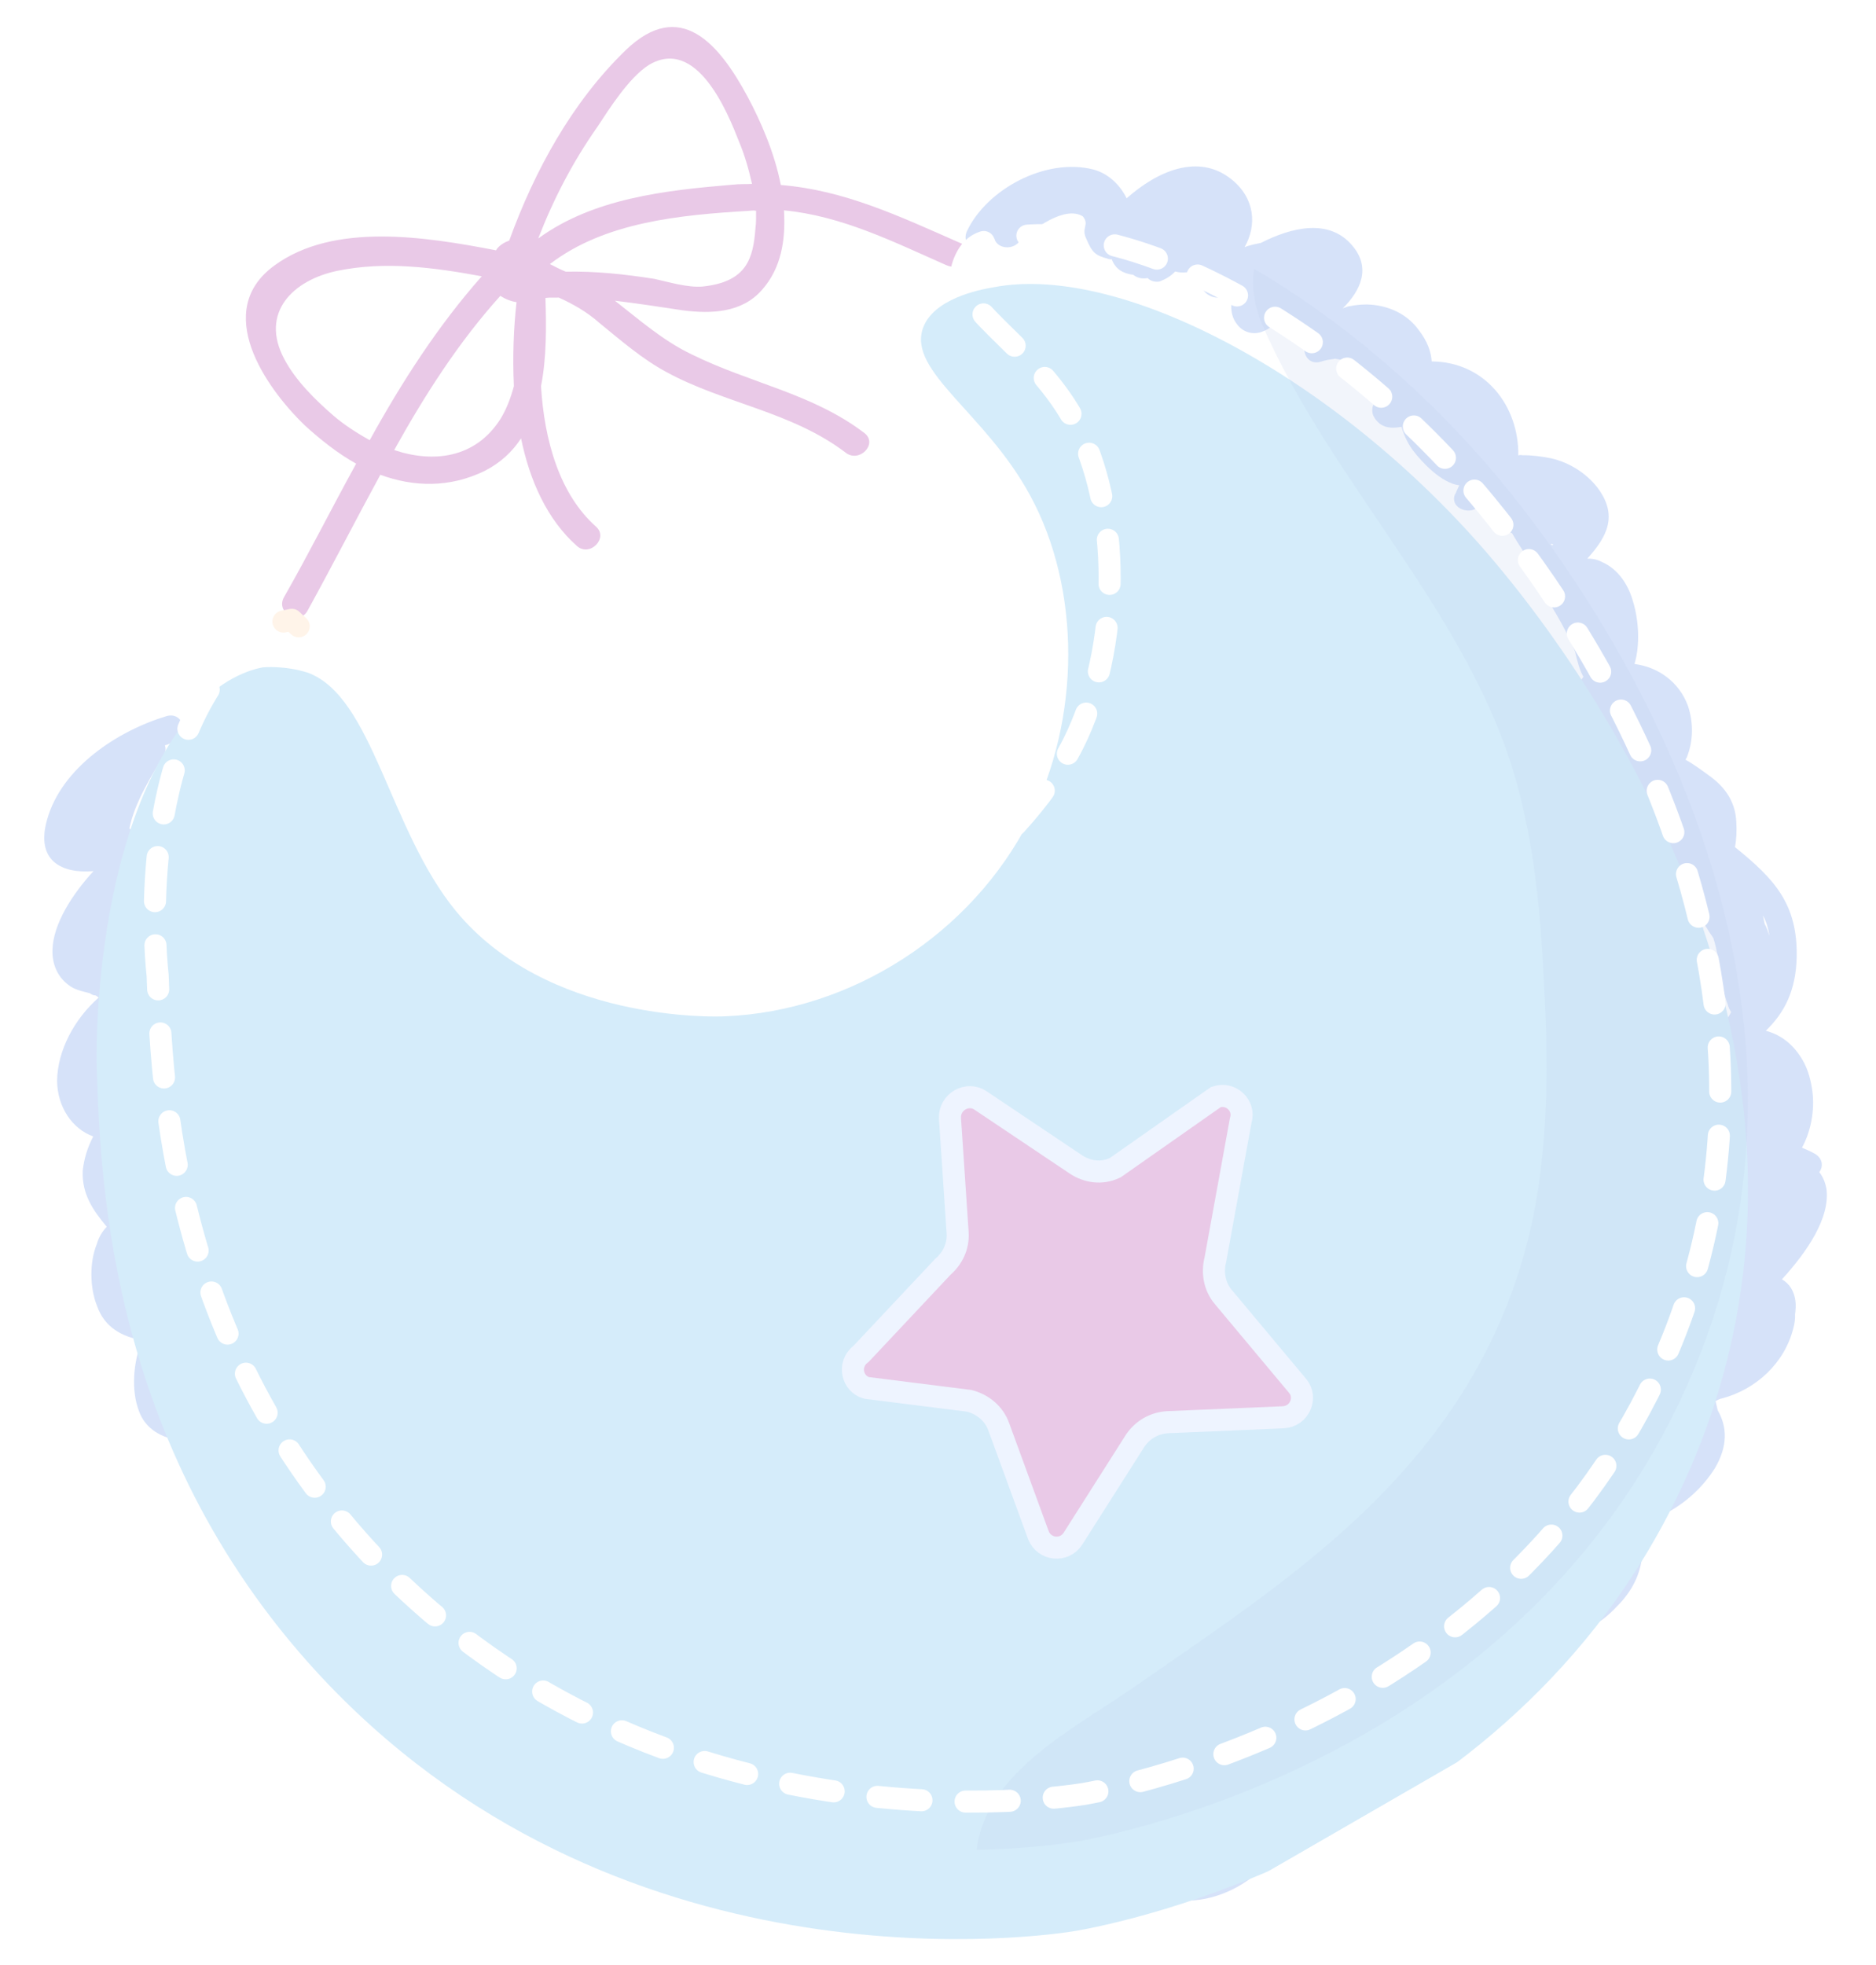<svg width="85" height="89" viewBox="0 0 85 89" fill="none" xmlns="http://www.w3.org/2000/svg">
<g clip-path="url(#clip0)">
<g clip-path="url(#clip1)">
<path d="M72.365 22.069C71.849 21.421 71.106 20.952 70.287 20.763C69.86 20.678 69.397 20.614 68.976 20.621C68.92 20.606 68.828 20.612 68.793 20.632C68.824 18.392 67.291 16.392 64.868 16.372C64.84 15.915 64.665 15.449 64.287 14.958C63.807 14.289 63.069 13.912 62.255 13.814C61.849 13.765 61.448 13.807 61.067 13.885C61.032 13.906 60.905 13.931 60.834 13.973C61.648 13.171 62.136 12.133 61.268 11.121C60.221 9.881 58.521 10.295 57.133 11.002C56.879 11.054 56.625 11.106 56.392 11.193C56.956 10.205 56.864 8.982 55.804 8.128C54.3 6.915 52.425 7.762 51.048 8.982C50.736 8.359 50.21 7.858 49.539 7.678C47.377 7.129 44.712 8.573 43.816 10.462C43.474 11.18 44.538 11.795 44.88 11.077C44.91 10.965 44.996 10.868 45.047 10.792C45.166 11.243 45.776 11.317 46.089 11.041C46.889 10.296 48.261 9.314 49.06 9.799C49.377 10.183 48.982 10.317 49.212 10.799C49.489 11.443 49.607 11.564 50.222 11.729C50.278 11.744 50.334 11.759 50.37 11.738C50.544 12.205 50.886 12.386 51.348 12.45C51.521 12.586 51.745 12.646 51.999 12.595C52.137 12.751 52.396 12.791 52.558 12.745C52.827 12.637 53.04 12.514 53.247 12.3C53.583 12.389 53.984 12.347 54.303 12.163C54.4 12.249 54.517 12.37 54.665 12.38C54.413 12.762 54.328 13.189 54.893 13.43C55.382 13.621 55.781 13.248 55.83 12.842C55.886 12.857 55.963 12.907 56.054 12.902C55.757 13.452 55.653 14.173 56.031 14.664C56.313 15.069 56.816 15.204 57.262 14.994C57.495 14.907 57.688 14.748 57.839 14.519C57.931 14.514 57.986 14.529 58.057 14.488C57.917 14.9 58.265 15.503 58.767 15.307C58.803 15.287 58.838 15.267 58.838 15.267C58.885 15.429 58.981 15.515 59.134 15.616C58.994 16.028 59.301 16.56 59.859 16.38C60.057 16.313 60.275 16.281 60.493 16.25C60.753 16.289 60.976 16.349 61.2 16.409C61.582 16.662 61.955 17.061 62.281 17.298C62.531 17.485 62.796 17.616 63.04 17.712C63.04 17.712 63.04 17.712 63.004 17.732C62.756 17.875 62.543 17.998 62.351 18.157C62.159 18.315 62.125 18.666 62.248 18.878C62.555 19.41 63.032 19.418 63.504 19.335C63.623 19.787 63.869 20.212 64.048 20.44C64.426 20.931 65.309 21.887 66.122 21.985C66.072 22.062 66.041 22.174 65.991 22.25C65.976 22.306 65.961 22.362 65.926 22.382C65.654 23.059 66.702 23.4 67.055 22.865C67.333 23.509 67.888 23.898 68.509 24.154C68.796 24.65 69.138 25.162 69.419 25.567C69.481 25.673 69.578 25.759 69.71 25.825C69.437 26.171 69.597 26.694 69.953 26.819C69.974 26.855 69.979 26.946 70 26.982C70.527 27.812 70.998 28.628 71.362 29.505C71.461 29.922 71.559 30.338 71.743 30.657C71.693 30.733 71.642 30.81 71.571 30.851C71.213 31.294 71.628 32.095 72.165 31.879C72.133 32.56 72.288 33.321 72.402 33.681C72.597 34.183 73.096 35.456 73.742 35.839C73.729 36.225 74.076 36.498 74.406 36.497C74.447 36.568 74.508 36.674 74.549 36.745C74.446 37.467 74.515 38.325 74.614 38.741C74.64 38.868 74.692 39.122 74.779 39.355C74.811 39.573 74.842 39.792 74.894 40.045C74.94 40.208 75.022 40.35 75.155 40.415C75.263 40.684 75.462 40.947 75.62 41.139C75.734 41.5 76.095 41.716 76.485 41.491C76.556 41.45 76.627 41.409 76.698 41.368C76.81 41.398 76.866 41.413 76.978 41.443C77.183 41.798 77.387 42.153 77.627 42.487C77.942 43.44 77.916 44.543 78.286 45.511C78.312 45.638 78.374 45.745 78.435 45.851C78.254 46.192 78.031 46.462 77.773 46.753C77.374 47.126 77.686 47.749 78.149 47.813C78.134 47.869 78.119 47.925 78.104 47.981C78.077 48.753 78.05 49.526 78.002 50.262C77.798 51.137 77.685 52.006 77.628 52.89C77.527 53.043 77.523 53.282 77.59 53.48C77.581 53.627 77.607 53.754 77.597 53.901C77.563 54.252 77.509 54.567 77.454 54.882C77.349 55.274 77.224 55.63 77.175 56.037C76.095 57.606 73.768 61.03 74.335 62.831C73.383 63.475 72.779 64.722 72.505 65.968C72.374 66.233 72.228 66.553 72.118 66.854L72.103 66.91C71.531 67.476 70.95 68.19 70.461 68.898C70.192 69.006 69.985 69.22 69.742 69.455C68.825 70.079 68.079 71.408 67.647 72.461C67.505 72.543 67.363 72.625 67.207 72.763C67.024 72.774 66.867 72.912 66.766 73.065C66.589 73.167 66.432 73.305 66.239 73.463C65.261 73.981 64.087 74.895 63.502 75.848C63.252 75.661 62.907 75.718 62.7 75.933C61.933 75.997 60.94 76.57 60.576 76.922C60.454 77.04 60.297 77.178 60.146 77.407C59.127 77.853 58.206 78.716 58.114 79.621C58.114 79.621 58.114 79.621 58.058 79.606C57.996 79.499 57.9 79.413 57.803 79.327C57.786 79.053 57.628 78.861 57.404 78.801C57.246 78.609 56.996 78.422 56.696 78.311C56.395 78.201 56.183 78.324 56.067 78.532C55.925 78.614 55.783 78.696 55.703 78.885C55.606 78.799 55.529 78.748 55.453 78.698C55.127 78.46 54.666 78.727 54.54 79.083C54.495 79.251 54.43 79.383 54.42 79.53C54.019 79.573 53.624 79.707 53.31 79.982C53 80.019 52.681 80.204 52.459 80.474C52.25 80.358 52.047 80.333 51.813 80.421C51.6 80.544 51.423 80.646 51.322 80.799C50.869 80.588 50.399 81.001 50.467 81.529C50.416 81.606 50.402 81.662 50.351 81.738C49.711 81.776 49.144 82.104 48.806 82.583C48.694 82.553 48.602 82.558 48.49 82.528C48.358 82.463 48.267 82.469 48.14 82.495C47.957 82.505 47.754 82.481 47.591 82.527C47.138 82.316 46.62 82.237 46.189 82.391C46.217 81.949 45.759 81.647 45.413 81.704C45.367 81.542 45.306 81.435 45.224 81.293C45.101 81.081 44.856 80.985 44.638 81.017C44.15 80.826 43.566 80.879 43.019 81.242C42.841 81.345 42.685 81.483 42.548 81.656C42.548 81.656 42.528 81.62 42.492 81.641C42.019 81.394 41.608 81.584 41.279 81.915C41.223 81.9 41.132 81.906 41.076 81.891C41.035 81.82 40.959 81.77 40.882 81.719C40.877 81.628 40.836 81.557 40.774 81.45C40.385 80.776 39.634 80.785 39.051 81.168C38.975 81.118 38.898 81.068 38.807 81.073C38.283 80.903 37.923 81.016 37.645 81.271C37.191 81.06 36.826 81.082 36.547 81.337C36.318 81.186 36.059 81.146 35.861 81.213C35.591 80.991 35.255 80.901 34.931 80.994C34.787 80.746 34.502 80.579 34.198 80.707C34.067 79.743 33.636 78.998 32.683 79.312C32.439 79.217 32.235 79.192 32.053 79.203C31.941 79.173 31.864 79.123 31.752 79.093C31.346 79.044 31.021 79.137 30.687 79.377C30.631 79.362 30.575 79.347 30.484 79.353C30.198 79.186 29.999 78.923 29.8 78.66C29.559 78.325 29.037 78.485 28.856 78.826C28.813 78.425 28.405 78.046 27.965 78.348C27.752 78.471 27.539 78.594 27.326 78.716L27.362 78.696C27.649 78.293 27.148 77.589 26.667 77.82C26.094 78.056 25.5 78.257 24.887 78.422C24.633 78.474 24.379 78.526 24.14 78.522C24.084 78.507 24.049 78.528 23.993 78.513C23.957 78.533 23.846 78.503 23.734 78.473C23.693 78.402 23.708 78.346 23.667 78.275C23.574 77.951 23.628 77.636 23.465 77.352C23.383 77.21 23.265 77.089 23.148 76.967C23.219 76.926 23.29 76.885 23.305 76.829C23.391 76.732 23.441 76.656 23.471 76.544C23.578 76.483 23.663 76.386 23.77 76.324C24.261 75.946 23.734 75.115 23.176 75.296C22.42 75.543 21.629 75.811 20.827 75.895C20.827 75.895 20.791 75.916 20.771 75.88C20.532 75.876 20.308 75.817 20.07 75.813C20.049 75.777 20.014 75.798 19.993 75.762C19.57 75.439 19.395 74.972 19.129 74.511C19.123 74.42 19.154 74.308 19.113 74.237C19.183 74.196 19.254 74.155 19.325 74.114C20.014 73.669 19.426 72.732 18.711 73.05C18.676 73.071 18.605 73.112 18.534 73.153C18.422 73.123 18.259 73.169 18.118 73.251C18.047 73.292 17.94 73.353 17.869 73.394C17.306 73.483 16.681 73.466 16.263 73.234C16.187 73.183 16.125 73.077 16.085 73.006C15.762 72.53 15.933 72.006 16.159 71.497C16.372 71.374 16.57 71.307 16.747 71.205C17.315 70.877 16.939 69.817 16.295 70.094C16.026 70.202 15.758 70.31 15.468 70.382C15.442 70.255 15.325 70.134 15.172 70.033C15.152 69.998 15.131 69.962 15.055 69.912C14.723 69.583 14.377 69.31 14.045 68.982C14.334 68.909 14.588 68.857 14.857 68.749C15.394 68.534 15.182 67.757 14.714 67.602C14.602 67.572 14.491 67.542 14.379 67.512C14.347 67.294 14.153 67.122 13.93 67.062C13.695 66.819 13.339 66.694 13.025 66.969C12.904 67.087 12.726 67.189 12.585 67.271C12.663 66.753 11.813 66.345 11.425 66.9C11.389 66.921 11.374 66.977 11.359 67.033C10.962 66.837 10.58 66.584 10.304 66.27C10.064 65.936 9.844 65.638 9.71 65.242C9.802 65.236 9.873 65.195 9.964 65.19C10.365 65.148 10.725 65.034 10.953 64.855C11.323 64.595 11.316 64.173 11.061 63.895C11.43 63.634 11.498 62.933 10.903 62.803C9.917 62.569 8.091 62.11 8.472 60.803C8.71 60.807 8.985 60.79 9.223 60.794C9.371 60.804 9.498 60.778 9.589 60.772C10.356 60.708 10.381 59.605 9.68 59.537C9.68 59.537 9.659 59.502 9.695 59.481C9.751 59.496 9.786 59.476 9.842 59.491C10.559 59.503 10.661 58.451 9.989 58.271C9.71 58.196 9.471 58.192 9.212 58.153C8.561 58.008 7.787 57.651 7.282 57.186C7.236 57.024 7.245 56.876 7.234 56.694C7.325 56.688 7.396 56.647 7.467 56.606C8.025 56.426 7.981 55.694 7.655 55.457C7.685 55.345 7.715 55.233 7.689 55.107C7.846 54.969 7.927 54.78 7.854 54.491C7.571 53.756 7.36 52.98 7.168 52.239C7.167 51.909 7.257 51.573 7.347 51.237C7.528 50.896 7.71 50.555 7.891 50.214C8.269 49.476 7.286 49.002 6.827 49.599C6.812 49.655 6.741 49.696 6.726 49.752C6.705 49.716 6.705 49.716 6.685 49.681C6.745 49.457 6.784 49.198 6.788 48.959C6.776 48.446 6.114 48.119 5.735 48.527C5.735 48.527 5.735 48.527 5.699 48.547C5.658 48.476 5.653 48.385 5.612 48.314C5.702 47.978 5.792 47.643 5.857 47.51C6.173 46.666 6.698 45.937 7.376 45.309C7.741 44.957 7.463 44.313 7.057 44.264C7.283 43.755 7.189 43.1 7.176 42.587C7.132 41.856 7.174 41.028 6.948 40.307C6.788 39.785 6.447 39.603 6.081 39.625C6.298 39.264 6.459 38.887 6.442 38.613C6.415 38.156 6.21 37.801 5.864 37.528C6.087 36.359 6.909 35.08 7.408 34.225C7.509 34.072 7.519 33.925 7.472 33.762C7.599 33.736 7.741 33.654 7.868 33.628C8.624 33.381 8.334 32.224 7.558 32.436C5.341 33.101 2.798 34.758 2.133 37.129C1.603 38.995 2.794 39.584 4.236 39.461C3.306 40.471 2.398 41.846 2.378 43.04C2.36 43.665 2.597 44.238 3.096 44.612C3.366 44.834 3.737 44.904 4.073 44.994C4.15 45.044 4.226 45.094 4.317 45.089C4.373 45.104 4.394 45.139 4.47 45.19C3.372 46.155 2.596 47.596 2.587 48.973C2.603 50.146 3.267 51.133 4.224 51.48C3.977 51.953 3.807 52.477 3.748 53.031C3.702 54.098 4.224 54.837 4.836 55.571C4.629 55.786 4.463 56.071 4.388 56.351C4.051 57.16 4.066 58.333 4.39 59.139C4.725 60.128 5.539 60.557 6.429 60.705C6.032 61.738 5.941 62.973 6.291 63.906C6.579 64.733 7.338 65.146 8.151 65.244C8.117 65.594 8.139 65.96 8.252 66.32C8.278 66.447 8.34 66.553 8.345 66.645C8.499 67.076 8.745 67.502 9.077 67.83L9.097 67.866C9.215 67.987 9.332 68.109 9.485 68.21C9.811 68.447 10.152 68.628 10.529 68.789C10.578 69.612 10.668 70.505 11.2 71.097C11.302 71.275 11.419 71.396 11.557 71.553C12.159 72.104 12.957 72.258 13.759 72.173C13.855 73.158 14.261 74.106 15.081 74.626C15.616 74.979 16.226 75.052 16.881 74.958C16.626 75.909 16.875 76.995 17.65 77.683C18.017 77.991 18.429 78.131 18.891 78.195C19.512 78.451 20.223 78.372 20.872 78.186L20.908 78.166C21.021 78.526 21.317 78.875 21.679 79.092C21.911 79.904 22.504 80.602 23.481 80.984C23.969 81.175 24.909 81.247 25.762 81.085C25.814 81.339 25.942 81.643 26.05 81.912C26.174 82.455 26.461 82.952 26.89 83.366C26.931 83.437 26.972 83.508 27.013 83.579C27.473 84.212 28.196 84.646 28.938 84.785C30.57 85.072 31.897 84.258 32.928 83.096C32.941 83.609 33.136 84.111 33.636 84.484C33.952 84.869 34.431 85.207 35.088 85.443C36.421 85.95 37.604 85.787 38.582 85.27C38.926 86.112 39.817 86.59 41.173 86.564C42.895 86.516 44.431 85.818 45.33 84.59C46.711 86.819 49.736 86.16 51.314 84.634C52.035 85.637 52.84 86.212 54.135 86.079C55.485 85.962 56.798 85.204 57.616 84.164C57.954 83.685 58.291 82.876 58.424 82.042C59.696 82.443 61.401 82.121 62.454 81.323C63.052 80.884 63.476 80.308 63.656 79.637C63.858 79.331 64.059 79.025 64.15 78.689C64.647 78.733 65.211 78.644 65.804 78.443C66.17 78.421 66.53 78.308 66.87 78.159C67.712 77.815 68.425 77.167 68.874 76.388C69.12 75.914 69.306 75.334 69.364 74.78C69.872 74.676 70.465 74.476 70.947 74.245C71.307 74.132 71.626 73.947 71.981 73.743L72.016 73.722C72.498 73.491 72.882 73.175 73.262 72.767C73.955 72.083 74.312 71.309 74.395 70.552C74.479 70.125 74.437 69.724 74.338 69.308C74.714 69.138 75.104 68.913 75.432 68.581C76.34 68.105 77.124 67.416 77.694 66.519C78.294 65.51 78.26 64.632 77.829 63.887C77.803 63.76 77.757 63.598 77.731 63.471C77.838 63.41 77.909 63.369 78.035 63.343C79.552 62.94 80.858 61.76 81.257 60.158C81.317 59.935 81.341 59.731 81.331 59.549C81.355 59.345 81.379 59.142 81.348 58.924C81.285 58.487 81.101 58.168 80.739 57.951C81.841 56.747 82.957 55.157 82.748 53.812C82.696 53.559 82.588 53.29 82.43 53.097C82.616 52.848 82.594 52.482 82.233 52.265C82.024 52.149 81.836 52.069 81.647 51.988C82.061 51.23 82.224 50.284 82.119 49.446C82.05 48.918 81.911 48.431 81.686 48.041C81.317 47.403 80.792 46.902 80.008 46.692C80.858 45.871 81.367 44.868 81.406 43.379C81.461 40.936 80.384 39.808 78.61 38.373C78.679 38.002 78.693 37.616 78.671 37.25C78.637 36.371 78.212 35.718 77.539 35.208C77.213 34.971 76.79 34.647 76.372 34.416C76.387 34.36 76.423 34.339 76.438 34.283C76.724 33.55 76.731 32.743 76.484 31.987C76.088 30.891 75.129 30.215 74.057 30.078C74.317 29.218 74.251 28.121 73.999 27.274C73.787 26.497 73.322 25.773 72.568 25.451C72.36 25.335 72.1 25.296 71.918 25.307C72.812 24.317 73.341 23.35 72.365 22.069ZM80.172 42.389C80.105 42.191 80.038 41.993 79.956 41.852C79.93 41.725 79.904 41.598 79.878 41.471C80.022 41.719 80.115 42.044 80.172 42.389ZM70.34 24.704C70.32 24.669 70.284 24.689 70.264 24.654C70.299 24.634 70.299 24.634 70.355 24.648C70.355 24.648 70.376 24.684 70.34 24.704Z" fill="#D6E2F9"/>
<path d="M43.518 11.012C40.729 9.785 38.255 8.612 35.379 8.381C35.088 6.894 34.452 5.464 33.873 4.38C32.572 1.963 30.815 -0.097 28.352 2.271C25.924 4.619 24.221 7.73 23.072 10.9C22.874 10.967 22.661 11.089 22.525 11.263C22.489 11.283 22.51 11.319 22.474 11.339C19.281 10.724 15.113 10.056 12.425 12.034C9.629 14.073 12.002 17.527 13.813 19.272C14.512 19.909 15.302 20.54 16.137 21.004C15.028 23.015 13.996 25.077 12.867 27.053C12.469 27.756 13.569 28.351 13.932 27.668C15.04 25.657 16.108 23.574 17.232 21.507C18.733 22.059 20.368 22.108 21.955 21.334C22.685 20.959 23.206 20.47 23.609 19.858C23.999 21.761 24.784 23.531 26.141 24.734C26.722 25.249 27.587 24.372 27.005 23.856C25.358 22.395 24.661 19.96 24.513 17.492C24.767 16.211 24.755 14.799 24.714 13.498C24.932 13.467 25.136 13.491 25.318 13.48C25.96 13.772 26.586 14.12 27.167 14.636C28.151 15.439 29.1 16.263 30.2 16.857C32.817 18.278 35.867 18.645 38.308 20.499C38.925 20.994 39.79 20.116 39.173 19.621C36.808 17.818 33.992 17.363 31.344 16.055C30.041 15.435 28.975 14.49 27.859 13.621C28.875 13.744 29.912 13.902 30.949 14.06C32.225 14.222 33.617 14.175 34.526 13.13C35.386 12.161 35.604 10.9 35.521 9.529C38.123 9.776 40.45 10.939 42.862 12.005C43.636 12.363 44.251 11.298 43.518 11.012ZM29.401 2.942C31.58 1.637 32.982 5.131 33.48 6.404C33.737 7.012 33.923 7.661 34.073 8.331C33.799 8.348 33.504 8.329 33.195 8.366C30.128 8.623 26.883 8.983 24.387 10.803C25.07 9.037 25.941 7.351 27.057 5.762C27.612 4.921 28.5 3.51 29.401 2.942ZM15.127 18.844C14.275 18.107 13.398 17.242 12.88 16.264C11.763 14.166 13.271 12.681 15.301 12.265C17.458 11.824 19.658 12.114 21.829 12.516C19.853 14.744 18.208 17.302 16.752 19.939C16.126 19.592 15.591 19.238 15.127 18.844ZM22.676 18.978C21.536 20.771 19.622 20.978 17.861 20.387C19.252 17.881 20.796 15.477 22.671 13.401C22.901 13.552 23.145 13.648 23.404 13.687C23.272 14.851 23.222 16.157 23.284 17.492C23.134 18.052 22.943 18.54 22.676 18.978ZM34.23 10.322C34.129 11.704 33.844 12.767 31.839 12.979C31.163 13.038 30.304 12.777 29.653 12.633C28.3 12.421 26.989 12.279 25.633 12.306C25.389 12.21 25.18 12.094 24.915 11.963C27.406 10.052 30.818 9.738 33.926 9.551C34.018 9.546 34.145 9.52 34.257 9.55C34.252 9.788 34.269 10.062 34.23 10.322Z" fill="#E9C9E7"/>
<g filter="url(#filter0_i)">
<path d="M13.952 26.474C16.898 27.564 17.626 33.575 20.654 37.265C24.771 42.265 32.319 42.069 32.867 42.036C38.596 41.802 44.036 38.283 46.645 33.136C48.991 28.518 48.97 22.666 46.681 18.455C44.658 14.705 41.114 12.826 41.821 10.857C42.293 9.544 44.323 9.129 45.013 9.014C50.926 7.87 61.034 13.337 67.98 21.764C70.038 24.264 85.279 42.798 76.493 62.72C69.015 79.664 50.51 83.16 48.748 83.467C47.586 83.665 28.549 86.569 14.867 72.29C4.961 61.931 4.55 49.589 4.38 44.296C4.38 44.296 4.046 33.234 9.081 27.868C10.426 26.429 11.919 26.23 11.919 26.23C11.919 26.23 12.904 26.134 13.952 26.474Z" fill="#D5ECFA"/>
</g>
<path d="M44.424 49.848L44.424 49.848L44.428 49.851L48.748 52.747L48.748 52.747L48.751 52.749C49.255 53.081 49.9 53.185 50.492 52.912L50.532 52.893L50.569 52.868L55.094 49.694C55.777 49.46 56.414 50.086 56.221 50.739L56.214 50.764L56.209 50.791L55.067 57.061C54.918 57.641 55.023 58.277 55.432 58.76C55.433 58.76 55.433 58.761 55.434 58.761L58.792 62.777L58.792 62.777L58.795 62.781C59.24 63.303 58.891 64.168 58.132 64.202C58.132 64.202 58.132 64.202 58.132 64.202L52.917 64.423L52.917 64.423L52.908 64.423C52.294 64.46 51.76 64.768 51.421 65.282L51.421 65.282L51.417 65.289L48.617 69.695C48.225 70.31 47.32 70.216 47.051 69.547L45.255 64.638C45.255 64.637 45.255 64.637 45.255 64.636C45.038 64.033 44.531 63.621 43.945 63.464L43.912 63.455L43.878 63.451L39.268 62.871C38.609 62.693 38.404 61.806 38.99 61.346L39.02 61.322L39.046 61.295L42.719 57.386C43.158 57.004 43.427 56.469 43.39 55.844L43.39 55.844L43.389 55.841L43.042 50.657C43.012 49.895 43.847 49.454 44.424 49.848Z" fill="#E9C9E7" stroke="#EEF4FF"/>
<path opacity="0.2" d="M67.98 21.764C64.696 17.796 60.734 14.456 56.818 12.177C56.684 13.011 56.845 13.863 57.19 14.705C60.212 21.661 66.054 27.273 68.433 34.507C69.515 37.855 69.82 41.414 69.972 44.873C70.144 48.037 70.138 51.303 69.594 54.455C68.399 61.15 64.774 66.175 59.581 70.45C56.995 72.605 54.225 74.441 51.46 76.369C48.766 78.255 44.665 80.244 44.254 83.792C46.784 83.75 48.418 83.469 48.728 83.432C50.489 83.124 68.995 79.628 76.473 62.684C85.279 42.798 70.059 24.299 67.98 21.764Z" fill="#C2D1EF"/>
<path d="M12.842 28.155C13.096 28.104 13.222 28.078 13.222 28.078C13.222 28.078 13.34 28.199 13.534 28.371" stroke="#FFF4E9" stroke-linecap="round" stroke-linejoin="round"/>
<path d="M15.301 29.384C17.573 30.862 17.813 35.784 20.505 39.053C24.387 43.811 33.288 44.157 33.837 44.124C39.271 43.872 46.145 38.578 48.623 33.696C50.818 29.307 50.826 23.013 48.659 19.015C46.723 15.498 42.972 13.834 43.65 11.976C44.106 10.72 44.946 10.944 45.615 10.794C51.239 9.723 60.776 14.857 67.329 22.848C69.27 25.227 83.699 42.764 75.381 61.612C68.29 77.67 50.799 80.959 49.129 81.261C48.002 81.438 30.022 84.206 17.064 70.69C7.684 60.831 7.332 49.165 7.142 44.167C7.142 44.167 5.962 34.587 10.76 29.547C11.175 29.118 11.559 28.801 11.914 28.597" stroke="white" stroke-linecap="round" stroke-linejoin="round" stroke-dasharray="2 2"/>
</g>
</g>
<defs>
<filter id="filter0_i" x="-6.842" y="0.245" width="98.535" height="101.625" filterUnits="userSpaceOnUse" color-interpolation-filters="sRGB">
<feFlood flood-opacity="0" result="BackgroundImageFix"/>
<feBlend mode="normal" in="SourceGraphic" in2="BackgroundImageFix" result="shape"/>
<feColorMatrix in="SourceAlpha" type="matrix" values="0 0 0 0 0 0 0 0 0 0 0 0 0 0 0 0 0 0 127 0" result="hardAlpha"/>
<feOffset dy="4"/>
<feGaussianBlur stdDeviation="11.5"/>
<feComposite in2="hardAlpha" operator="arithmetic" k2="-1" k3="1"/>
<feColorMatrix type="matrix" values="0 0 0 0 1 0 0 0 0 1 0 0 0 0 1 0 0 0 0.72 0"/>
<feBlend mode="normal" in2="shape" result="effect1_innerShadow"/>
</filter>
<clipPath id="clip0">
<rect width="85" height="89" fill="white"/>
</clipPath>
<clipPath id="clip1">
<rect width="78.222" height="86.168" fill="white" transform="translate(-15 27.111) rotate(-30)"/>
</clipPath>
</defs>
</svg>
